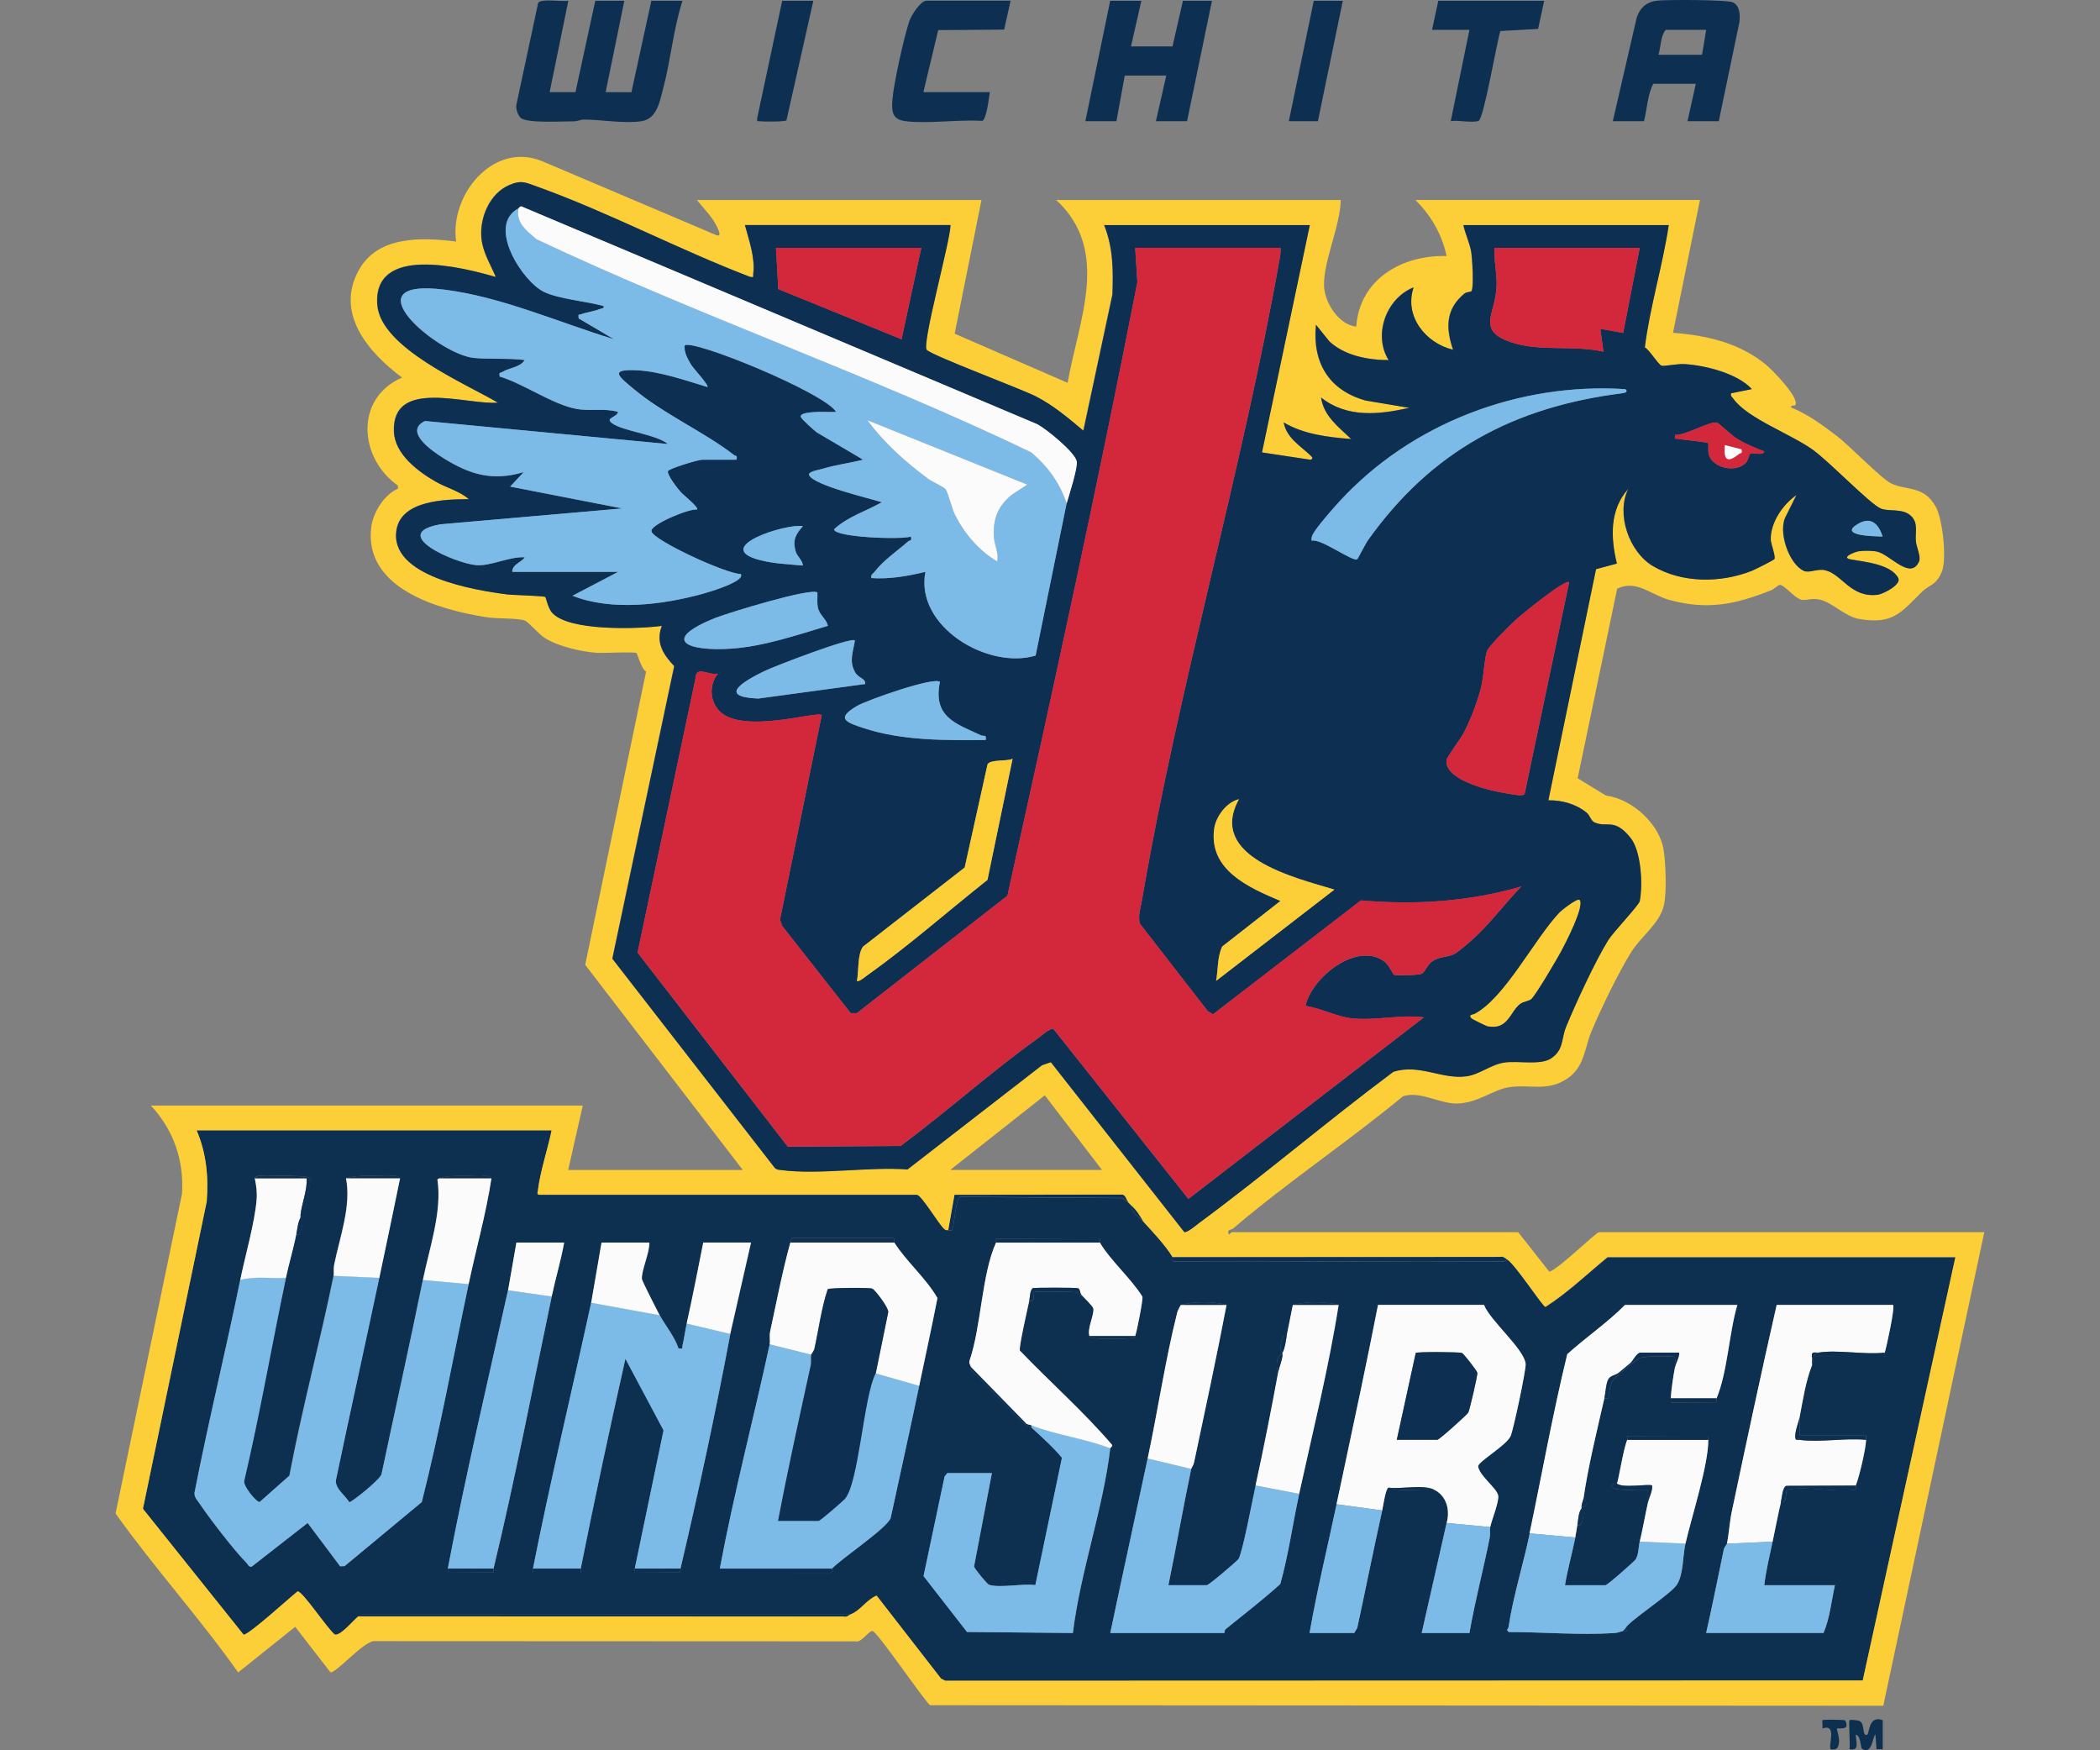 <?xml version="1.0" encoding="UTF-8"?> <svg xmlns="http://www.w3.org/2000/svg" id="Layer_1" data-name="Layer 1" viewBox="0 0 300 250"><rect x="0" y="0" width="300" height="250" fill="#808080" stroke="none"/><defs><style> .cls-1 { fill: #fbfbfc; } .cls-2 { fill: #0d3051; } .cls-3 { fill: #fccf38; } .cls-4 { fill: #7cbae8; } .cls-5 { fill: #d3273c; } .cls-6 { fill: #0d2f51; } </style></defs><g id="_2nXWXU" data-name="2nXWXU"><g><path class="cls-6" d="M97.5.11c-1.31,4.02-1.67,8.45-2.76,12.52-.47,1.78-.87,4.32-3.04,4.67-2.52.4-5.77-.22-8.29-.22-.46,0-.95.26-1.47.25-1.53-.02-6.79.33-7.59-.53-.38-.41-.63-1.13-.61-1.7l3.14-14.7c.48-.64,3.38-.13,4.31-.29l-2.67,13.05h3.69S85.04.11,85.04.11h4.15l-2.67,13.05,3.68.02L93.05.11h4.45Z"></path><path class="cls-6" d="M245.52,17.31h-4.45l1.19-5.34h-6.08c-.81,1.52-.88,3.61-1.33,5.34h-4.45l3.42-14.82c.49-1.42,1.45-2.24,2.94-2.4,1.39-.15,9.95-.14,10.78.24,1.05.48,1.06,1.87.94,2.87l-2.94,14.11ZM243.74,4.26h-5.78c-.77.93-.66,2.4-1.04,3.56h6.23l.59-3.56Z"></path><polygon class="cls-6" points="163.05 .11 161.57 6.63 167.5 6.63 168.99 .11 173.14 .11 169.58 17.31 165.13 17.31 166.61 10.79 160.68 10.79 159.49 17.31 155.05 17.31 158.6 .11 163.05 .11"></polygon><path class="cls-6" d="M144.37.11l-.92,4.12-9.42.07-2.12,8.86h9.49c-.11.8-.48,3.91-1.08,4.11-3.45-.23-7.58.44-10.94.04-1.93-.23-2.02-1.37-1.89-3.08.18-2.33,1.66-8.96,2.42-11.23.27-.8,1.6-2.9,2.44-2.9h12.01Z"></path><path class="cls-6" d="M220.6.11l-.87,4.02-5.39.3c-.51,1.53-2.37,12.58-3.12,12.84-.93.32-2.89-.15-3.97.04l2.67-13.05h-5.34l.89-4.15h15.13Z"></path><path class="cls-6" d="M116.19.11l-3.84,17.08c-.29.21-3.18.21-3.74.13-.44-.06-.47.17-.44-.44L111.74.11h4.45Z"></path><polygon class="cls-6" points="191.83 .11 188.27 17.31 184.12 17.31 187.68 .11 191.83 .11"></polygon><path class="cls-2" d="M264.21,245.7c.1-.09,1.21-.02,1.49.15.77.45.27,2.19,1.03,1.93.35-.12.16-2.87,2.23-2.08v4.15h-.89s-.15-2.08-.15-2.08c-.37,0-.42,2.98-1.89,2.04-.3-.19-.13-1.88-.92-2.04,0,.96.64,2.37-.89,2.08.11-.63-.15-4.01,0-4.15Z"></path><path class="cls-2" d="M263.58,245.73c.08.06.41.83.04,1.02-.39.21-1.14.09-1.2.14-.11.09.71,1.86.03,2.79-.18.25-.83.25-.91.17-.45-.43,1-3.72-1.19-2.97.05-.29-.07-1.11,0-1.18.11-.12,3.11-.07,3.23.03Z"></path><g><g><path class="cls-2" d="M51.22,230.87c-.65.47-2.52,2.8-3.37,2.63-.96-.66-4.66-6.29-5.34-6.17-1.01.79-7.03,6.29-7.71,6.18l-14.38-17.98,9.11-43.87c.27-3.55-.05-6.91-1.44-10.19h50.72c-.55,2.69-1.65,5.9-1.96,8.61-.03.26-.21.52.18.59h53.99c.72.18,3.09,4.17,3.84,4.85.28.25.26.19.61.2.3,0,.47.15.6-.2.26-.72.51-4.43,1.08-4.56l23.23.18c.29.26.58.5.9.73.11.08.19.21.3.3.06,1.07,1.12,1.65,1.78,2.37,1.27,1.38,3.23,3.48,4.15,5.04.07.11-.19.56.18.61,15.32-.15,30.64.15,45.96-.01.5,0,1.32.19,1.63-.3,1.18.7,5.08,6.72,5.51,6.82,3.19-2.05,5.95-4.71,8.88-7.11h49.69l-13.24,60.47-131.07.04-.59-.3-9.21-11.86c-1.4.55-2.33,2.16-3.7,2.67l-69.59-.02c-.39-.09-.51.17-.71.31ZM36.39,168.29c.22,1.09.35,1.94.26,3.08-.24,3.16-1.66,8.13-2.34,11.46-2.08,10.15-4.55,20.24-6.54,30.42-.02.67.45,1.09.78,1.59,1.33,2.01,5.03,6.8,6.69,8.44.2.2.27.56.69.51l8.01-6.25,4.64,6.19.63-.02,11.03-9.15c2.6-10.25,4.49-20.76,6.69-31.13,1.06-5.04,2.49-10.02,3.26-15.13-.31-.49-1.13-.3-1.63-.3-1.84-.02-4.06-.22-5.79.3l-.3.15c.69,4.6-1.13,9.77-2.08,14.38-1.89,9.26-3.95,18.5-5.91,27.76-.23.77-4.31,4.06-4.61,3.98-.6-1.01-1.95-1.83-1.92-3.08,2.02-9.66,4.17-19.3,6.21-28.96,1-4.74,2-9.49,2.97-14.24-.31-.49-1.13-.3-1.63-.3-1.94-.02-4.25-.22-6.09.3.77,3.99-.9,8.41-1.7,12.39-.11.54,0,1.13-.08,1.55-1.94,9.49-4.51,18.98-6.31,28.55l-4.26,3.77c-.45.08-2.49-2.39-2.2-3.08,2.24-9.58,3.92-19.35,5.95-28.94.44-2.07,1.07-4.12,1.48-6.23.66.34.86-1.11.88-1.69.01-.46-.29-.65-.29-.68,0-.1,0-.2,0-.3.84.18.56-.41.68-.94.33-1.43.67-2.91.78-4.38-.34-.5-5.39-.34-6.36-.33-.5,0-1.32-.19-1.63.3ZM112.92,177.48c-1.16,4.18-1.97,8.45-2.88,12.69-.14.64.02,1.35-.08,1.84-2.28,10.55-5.12,21.31-7.12,32.03v.59s15.59.02,15.59.02c.64.11.37-.56.43-.62,1.64-1.66,7.68-5.63,8.38-7.2,1.36-6.3,2.77-12.6,4.08-18.9.87-4.18,1.79-8.35,2.61-12.54-1.63-2.82-4.46-5.24-6.17-7.93-.08-.13.25-.72-.43-.61h-14.22s-.19.61-.19.61ZM142.29,177.48c-2.06,4.56-2.11,11.95-3.78,16.85-.14.38.17.68.22.95,0,.02-.31.23-.03.43,2.68,2.47,5.07,5.27,7.74,7.75.34.32.83.36.9.42,1.51,1.39,3.06,2.75,4.38,4.34l-3.8,18.19c-1.77-.26-5.05.44-6.6-.04-.29-.09-2.07-2.28-2.16-2.61l2.55-13.35h-6.38l-.38.51-3,14.2,6.21,7.98,15.12.15c1.07-8.76,4.32-17.69,5.34-26.4,0-.05.29-.2.29-.45-4.04-4.73-8.86-8.96-13.2-13.5-.17-.42,1.13-6.09,1.34-7.11,1.07.26.4-1.01.59-1.19.22-.21,5.42-.1,6.11-.02s.34,1.07.72.32c.35.41,1.65,1.63,1.73,1.98.2.82-.91,2.89-.55,3.95.15.44.4.27.72.31,1.07.13,4.01.13,5.08,0,.35-.04.53.1.72-.31.22-.5,1.15-5.25,1.04-5.62-1.61-2.59-4.58-5.18-6.08-7.73-.07-.11.19-.56-.18-.61l-14.63.06c-.12.17.02.45-.03.55ZM72.58,184.3c-2.93,13.21-6.07,26.43-8.6,39.75v.59s6.5-.04,6.5-.04l.03-.55c3.1-12.87,5.59-25.9,8.31-38.86.54-2.57,1.32-5.12,1.78-7.71h-6.82l-1.19,6.82ZM84.45,186.08c-2.74,12.63-5.8,25.26-8.31,37.97v.59s6.65,0,6.65,0c.33.03.13-.39.18-.6,2-10.01,4.14-20.01,6.38-29.96l5.45,10.22-4.11,19.74v.59s6.5-.04,6.5-.04l.03-.55c2.61-11.11,5.01-22.3,7.12-33.52l2.97-13.05h-6.82c-.77,3.85-1.52,7.73-2.37,11.57-.23,1.03-.36,2.1-.6,3.12-.11.45.2.52-.58.44-.55-1.7-1.87-3.25-2.68-4.74-.35-.66-2.52-4.9-2.54-5.18-.07-1.25,1.12-3.75,1.06-5.2h-6.82l-1.48,8.6ZM168.69,186.38c-.17.37-.42.7-.52,1.11-1.68,6.62-2.78,14.08-4.22,20.84-1.77,8.3-3.59,16.61-5.34,24.92h16.31s-.07-.36.22-.59c2.61-2.11,5.27-4.16,7.76-6.41,1.18-4.22,1.77-8.6,2.7-12.87,1.96-8.97,4.21-17.92,5.64-26.99-1.91-.5-4.61-.5-6.53,0-.29,1.48-.6,2.96-.89,4.45-.66-.34-.86,1.11-.88,1.69-.01.46.29.65.29.68,0,.1,0,.2,0,.3-.78-.35-1.11,1.94-.59,2.37-1.01,5.42-2.08,10.93-3.26,16.31-.41,1.89-1.81,9.38-2.43,10.47-.15.26-4.25,3.76-4.54,3.76h-5.49c1.14-5.52,2.1-11.1,3.26-16.61.04-.18.32-.53.4-.92,1.58-7.5,3.21-14.99,4.64-22.51-1.91-.5-4.61-.5-6.53,0ZM196.87,186.38c-1.59,8.16-3.35,16.3-5.07,24.44-.28,1.34-.57,2.67-.86,4.03-1.29,6.12-2.78,12.22-3.86,18.39h6.38l.44-.74c1.2-5.58,2.32-11.19,3.56-16.76.12-.54.48-3.12.89-3.26,2,.68,4.42.12,6.53.3,1.8.88,2.3,2.98,1.78,4.75l-3.56,15.72h6.82c.79-4.56,1.99-9.05,2.89-13.58.11-.55,0-1.12.08-1.55.2-1,1.31-3.67,1.13-4.53-.22-1.08-2.73-2.82-2.86-4.18.14-.71,4.01-2.96,4.63-4.26.39-.81,2.22-9.47,2.16-10.31-.15-2.11-5.08-6.19-5.95-8.46h-15.13ZM232.17,186.38c-2.52,2.54-5.57,4.61-8.25,7.03-2.07,8.48-3.6,17.07-5.39,25.6-.93,4.44-2.36,8.95-3.04,13.43-.04.25-.42.32.06.67,4.96,0,10.06.46,15.01.15.6-.04.82-.17,1.31-.31.16-.04.41.03.6,0,0-.17-.3-.27-.3-.29.18-.91,6.58-4.96,7.42-6.37.91-1.52.79-4.09,1.18-5.79.85-3.73,3.32-11.34,3.26-14.83,0-.2.01-.4,0-.59l-11.54.04c-.12.17.02.45-.03.55-.58,1.29-1.28,5.98-1.48,6.23-.03.04-1.17-.04-.59.59.5.54,4.11.2,5.04.3v1.78c-.42,1.87-.73,3.77-1.19,5.64-.2.83-.13,1.77-.58,2.54-.14.25-4.03,3.69-4.32,3.69h-5.78c.38-2.29,1.03-4.55,1.48-6.82.12-.59.19-1.19.3-1.78.66.34.86-1.11.88-1.69.01-.46-.29-.65-.29-.68,0-.1,0-.2,0-.3.79.25.86-.68.3-1.19.65-4.52,1.94-9.74,2.97-14.24.87.18.53-.43.68-.94.17-.57.17-1.03.5-1.59.28-.46,3.41-3.08,3.88-3.24.79-.27,3.98-.3,4.86-.17.37.06.09,1.13.17,1.49-.22,1.15-.56,3.33-.59,4.45,0,.2,0,.4,0,.59l6.5-.04c.12-.17-.02-.44.03-.55,1.58-3.81,1.77-9.3,2.97-13.35h-16.02ZM253.82,186.38c-2.25,9.84-4.35,19.73-6.43,29.6-.31,1.48-.4,3.14-.68,4.51-.03.13-.37.47-.46.86-.84,3.96-1.61,7.94-2.51,11.89h16.76c.89-2.03,1.14-4.59,1.63-6.82h-10.09c.24-2.1.76-4.16,1.19-6.23.38-1.86.76-3.79,1.19-5.64,1.09.24.4-1.63,1.09-1.79,2.34-.54,6.82.42,9.41.03.37-.07.12-.46.19-.61.51-1.2,1.45-5.25,1.48-6.53,0-.2,0-.4,0-.59h-9.5s0-2.67,0-2.67c.48-2.48.86-5.1,1.78-7.42.36-.91.05-.46,0-.89-.11-.96-.06-.97.89-.89-.06,0-.7.34-.59.59l9.91.02c.35-.01.12-.42.17-.61.26-.86,1.49-6.51,1.19-6.82h-16.61Z"></path><path class="cls-6" d="M215.26,179.86c-.31.49-1.13.3-1.63.3-15.32.16-30.64-.14-45.96.01-.36-.05-.11-.5-.18-.61l46.75-.02c.5-.11.67.12,1.01.32Z"></path><path class="cls-6" d="M121.53,230.58c-.25.09-.53.48-1.01.32l-69.3-.02c.2-.15.32-.4.71-.31l69.59.02Z"></path><path class="cls-6" d="M135.47,175.7l.89-5.04,23.89-.03c.61,0,.64.8,1.03,1.21-.32-.23-.61-.46-.9-.73l-23.23-.18c-.57.13-.82,3.84-1.08,4.56-.12.34-.3.2-.6.2Z"></path><path class="cls-6" d="M161.57,172.14c.82.73,1.22,1.42,1.78,2.37-.66-.72-1.72-1.3-1.78-2.37Z"></path><path class="cls-4" d="M54.19,182.52c-2.04,9.65-4.19,19.3-6.21,28.96-.03,1.24,1.32,2.06,1.92,3.08.3.07,4.38-3.21,4.61-3.98,1.96-9.25,4.02-18.49,5.91-27.76l6.53.59c-2.19,10.37-4.09,20.89-6.69,31.13l-11.03,9.15-.63.02-4.64-6.19-8.01,6.25c-.43.05-.5-.31-.69-.51-1.66-1.64-5.35-6.43-6.69-8.44-.33-.5-.8-.92-.78-1.59,1.99-10.18,4.46-20.27,6.54-30.42,2.1-.59,4.36-.18,6.53-.3-2.02,9.59-3.7,19.36-5.95,28.94-.29.69,1.75,3.16,2.2,3.08l4.26-3.77c1.8-9.56,4.37-19.06,6.31-28.55l6.53.3Z"></path><path class="cls-4" d="M94.24,187.86c.81,1.49,2.12,3.04,2.68,4.74.78.08.48.01.58-.44.24-1.02.37-2.09.6-3.12l6.23,1.48c-2.1,11.22-4.51,22.41-7.12,33.52h-6.53l4.11-19.74-5.45-10.22c-2.24,9.95-4.38,19.95-6.38,29.96h-6.82c2.51-12.7,5.57-25.34,8.31-37.97l9.79,1.78Z"></path><path class="cls-1" d="M212,186.38c.87,2.27,5.8,6.35,5.95,8.46.06.84-1.77,9.5-2.16,10.31-.62,1.3-4.5,3.55-4.63,4.26.13,1.36,2.64,3.1,2.86,4.18.18.86-.93,3.53-1.13,4.53l-6.23-.59c.52-1.77.03-3.87-1.78-4.75-1.59-.77-4.66-.05-6.53-.3-.41.14-.77,2.72-.89,3.26l-6.53-.89c.29-1.37.58-2.69.86-4.03,1.73-8.14,3.48-16.28,5.07-24.44h15.13ZM199.54,205.66h5.78c.29,0,4.29-3.62,4.43-3.88.21-.4,1.36-5.41,1.3-5.69-.06-.31-1.98-2.76-2.21-2.84-.42-.14-6.31-.19-6.59,0l-2.71,12.42Z"></path><path class="cls-4" d="M115.89,193.5c-.09.4.04,1-.08,1.54-1.61,7.38-3.26,14.77-4.66,22.19h5.78c.24,0,3.44-2.8,3.72-3.1,2.02-2.16,2.7-14.62,4.43-17.96l6.23,1.78c-1.31,6.31-2.72,12.61-4.08,18.9-.7,1.57-6.73,5.54-8.38,7.2h-16.02c2-10.73,4.84-21.48,7.12-32.03l5.93,1.48Z"></path><path class="cls-4" d="M158.6,206.85c-1.02,8.7-4.27,17.63-5.34,26.4l-15.12-.15-6.21-7.98,3-14.2.38-.51h6.38l-2.55,13.35c.09.32,1.87,2.52,2.16,2.61,1.56.48,4.83-.22,6.6.04l3.8-18.19c-1.32-1.58-2.87-2.95-4.38-4.34v-.3c3.59,1.37,7.66,1.88,11.27,3.26Z"></path><path class="cls-1" d="M270.44,186.38c.3.31-.92,5.96-1.19,6.82-2.88.34-6.75-.45-9.49,0-.95-.08-1-.07-.89.89v.89c-.92,2.32-1.3,4.94-1.78,7.42-.16.83-.81,2.31-.58,3.1.04.2.2.12.28.16.06.03.19-.01.3,0,2.85.4,6.54-.3,9.49,0-.03,1.27-.98,5.32-1.48,6.53l-9.9.04c-.55.19-.63,1.68-.78,2.33-.43,1.85-.8,3.77-1.19,5.64l-6.53.3c.29-1.36.37-3.02.68-4.51,2.08-9.88,4.19-19.77,6.43-29.6h16.61Z"></path><path class="cls-1" d="M248.19,186.38c-1.2,4.05-1.38,9.53-2.97,13.35h-6.53c.03-1.12.37-3.3.59-4.45.11-.56.63-1.39.59-2.08h-5.49c-.58,0-1.11,1.19-1.48,1.5-.54.45-1.06.89-1.61,1.34-.46.38-1.17.42-1.49.89-.39.57-.44,2.04-.61,2.8-1.03,4.5-2.31,9.72-2.97,14.24-.05.32-.25.67-.3,1.19,0,.1,0,.2,0,.3-.47.62-.46,1.62-.59,2.37-.1.59-.18,1.19-.3,1.78l-6.53-.59c1.79-8.54,3.32-17.12,5.39-25.6,2.68-2.42,5.73-4.49,8.25-7.03h16.02Z"></path><path class="cls-4" d="M170.17,209.81c-1.16,5.51-2.12,11.09-3.26,16.61h5.49c.29,0,4.4-3.5,4.54-3.76.61-1.09,2.01-8.58,2.43-10.47l6.23,1.19c-.93,4.27-1.52,8.65-2.7,12.87-2.49,2.25-5.16,4.3-7.76,6.41-.29.23-.18.59-.22.59h-16.31c1.75-8.31,3.57-16.61,5.34-24.92l6.23,1.48Z"></path><path class="cls-1" d="M157.12,177.48c1.49,2.55,4.47,5.13,6.08,7.73.11.37-.81,5.12-1.04,5.62h-6.53c-.36-1.06.74-3.12.55-3.95-.08-.35-1.38-1.57-1.73-1.98-.19-.22-.14-.82-.5-.9-.4-.09-6.12-.1-6.44,0-.4.44-.36,1.24-.48,1.8-.22,1.02-1.52,6.69-1.34,7.11,4.34,4.53,9.16,8.77,13.2,13.5,0,.25-.28.4-.29.45-3.61-1.38-7.68-1.89-11.27-3.26-.3-.11-.67-.07-.9-.43l-7.7-7.88c-.06-.26-.37-.57-.22-.95,1.68-4.9,1.72-12.29,3.78-16.85h14.83Z"></path><path class="cls-1" d="M127.75,177.48c1.71,2.69,4.54,5.1,6.17,7.93-.82,4.19-1.74,8.36-2.61,12.54l-6.23-1.78,1.79-8.77c.05-.65-1.93-3.23-2.29-3.35-.49-.17-6.07-.11-6.35.08-.92,2.76-1.27,5.67-1.9,8.5-.09.4-.43.73-.46.86l-5.93-1.48c.11-.49-.06-1.2.08-1.84.92-4.24,1.73-8.52,2.88-12.69h14.83Z"></path><path class="cls-4" d="M78.81,185.19c-2.72,12.96-5.2,25.98-8.31,38.86h-6.53c2.53-13.32,5.67-26.54,8.6-39.75l6.23.89Z"></path><path class="cls-4" d="M225.05,219.6c-.46,2.27-1.1,4.53-1.48,6.82h5.78c.28,0,4.17-3.45,4.32-3.69.45-.77.38-1.71.58-2.54l6.53.3c-.39,1.7-.27,4.27-1.18,5.79-.84,1.41-7.25,5.46-7.42,6.37l-.3.3c-.49.14-.71.27-1.31.31-4.95.31-10.06-.14-15.01-.15-.48-.35-.1-.41-.06-.67.68-4.48,2.11-8.99,3.04-13.43l6.53.59Z"></path><path class="cls-1" d="M191.23,186.38c-1.43,9.07-3.68,18.03-5.64,26.99l-6.23-1.19c1.18-5.39,2.26-10.89,3.26-16.31.14-.73.51-1.44.59-2.37,0-.1,0-.2,0-.3.38-.75.44-1.57.59-2.37.29-1.48.6-2.97.89-4.45h6.53Z"></path><path class="cls-4" d="M253.23,220.19c-.43,2.06-.95,4.13-1.19,6.23h10.09c-.49,2.23-.75,4.8-1.63,6.82h-16.76c.9-3.95,1.67-7.93,2.51-11.89.08-.4.43-.74.46-.86l6.53-.3Z"></path><path class="cls-1" d="M175.22,186.38c-1.43,7.53-3.06,15.02-4.64,22.51-.08.39-.36.74-.4.92l-6.23-1.48c1.44-6.77,2.55-14.22,4.22-20.84.1-.41.35-.74.52-1.11h6.53Z"></path><path class="cls-1" d="M244.04,205.66c.05,3.49-2.41,11.1-3.26,14.83l-6.53-.3c.45-1.86.76-3.77,1.19-5.64.17-.77.65-1.53.59-2.37-.31-.29-4.33.44-5.04-.3.21-.25.91-4.94,1.48-6.23h11.57Z"></path><path class="cls-4" d="M197.46,215.75c-1.24,5.57-2.36,11.18-3.56,16.76l-.44.74h-6.38c1.08-6.17,2.56-12.27,3.86-18.39l6.53.89Z"></path><path class="cls-4" d="M212.89,218.12c-.08.42.03,1-.08,1.55-.9,4.53-2.1,9.02-2.89,13.58h-6.82l3.56-15.72,6.23.59Z"></path><path class="cls-1" d="M70.21,168.29c-.77,5.1-2.2,10.09-3.26,15.13l-6.53-.59c.94-4.62,2.77-9.78,2.08-14.38l.3-.15h7.42Z"></path><path class="cls-1" d="M36.39,168.29h7.42c.09,1.84-.72,3.54-.89,5.34,0,.1,0,.2,0,.3-.38.75-.44,1.57-.59,2.37-.41,2.11-1.05,4.16-1.48,6.23-2.16.12-4.42-.29-6.53.3.68-3.33,2.1-8.3,2.34-11.46.09-1.14-.04-1.98-.26-3.08Z"></path><path class="cls-1" d="M57.16,168.29c-.97,4.75-1.97,9.5-2.97,14.24l-6.53-.3c.08-.42-.03-1,.08-1.55.81-3.99,2.48-8.4,1.7-12.39h7.71Z"></path><path class="cls-1" d="M98.09,189.05c.86-3.84,1.6-7.71,2.37-11.57h6.82l-2.97,13.05-6.23-1.48Z"></path><path class="cls-1" d="M84.45,186.08l1.48-8.6h6.82c.06,1.45-1.13,3.94-1.06,5.2.02.29,2.19,4.53,2.54,5.18l-9.79-1.78Z"></path><path class="cls-1" d="M72.58,184.3l1.19-6.82h6.82c-.46,2.59-1.24,5.15-1.78,7.71l-6.23-.89Z"></path><path class="cls-6" d="M118.86,224.05c-.05.05.21.73-.43.62l-15.59-.02v-.59h16.02Z"></path><path class="cls-6" d="M112.92,177.48l.19-.61h14.22c.67-.11.34.47.43.61h-14.83Z"></path><path class="cls-6" d="M142.29,177.48c.05-.1-.09-.38.03-.55l14.63-.06c.36.05.11.5.18.61h-14.83Z"></path><path class="cls-6" d="M257.09,202.4v2.67s9.49,0,9.49,0c0,.2,0,.39,0,.59-2.95-.3-6.64.4-9.49,0l-.15-.29-.15.29c-.08-.04-.24.04-.28-.16-.22-.79.42-2.27.58-3.1Z"></path><path class="cls-6" d="M265.1,212.19c-.06.15.18.54-.19.61-2.59.4-7.07-.57-9.41-.03-.69.16,0,2.03-1.09,1.79.15-.66.23-2.15.78-2.33l9.9-.04Z"></path><path class="cls-6" d="M232.47,205.66c.05-.11-.09-.38.03-.55l11.54-.04c.01.2,0,.39,0,.59h-11.57Z"></path><path class="cls-6" d="M269.25,193.2c-.06.18.18.6-.17.61l-9.91-.02c-.11-.25.54-.58.59-.59,2.74-.45,6.62.34,9.49,0Z"></path><path class="cls-6" d="M147.04,185.79c.12-.56.07-1.36.48-1.8.32-.09,6.04-.08,6.44,0,.36.08.31.68.5.9-.38.75-.05-.25-.72-.32s-5.89-.19-6.11.02c-.19.18.48,1.45-.59,1.19Z"></path><path class="cls-6" d="M229.2,199.73c.17-.76.22-2.22.61-2.8.32-.47,1.03-.51,1.49-.89.55-.46,1.07-.89,1.61-1.34.37-.31.9-1.5,1.48-1.5h5.49c.04.69-.49,1.52-.59,2.08-.08-.36.2-1.43-.17-1.49-.87-.14-4.06-.1-4.86.17-.47.16-3.6,2.78-3.88,3.24-.33.56-.33,1.02-.5,1.59-.15.5.19,1.12-.68.94Z"></path><path class="cls-6" d="M230.98,211.89c.71.74,4.73,0,5.04.3.06.84-.42,1.61-.59,2.37v-1.78c-.93-.1-4.54.24-5.04-.3-.58-.63.56-.55.59-.59Z"></path><path class="cls-6" d="M82.96,224.05c-.04.21.16.63-.18.6h-6.65s0-.6,0-.6h6.82Z"></path><polygon class="cls-6" points="70.5 224.05 70.47 224.6 63.98 224.64 63.98 224.05 70.5 224.05"></polygon><polygon class="cls-6" points="97.2 224.05 97.17 224.6 90.67 224.64 90.68 224.05 97.2 224.05"></polygon><path class="cls-6" d="M245.22,199.73c-.05.11.09.38-.03.55l-6.5.04c0-.2,0-.39,0-.59h6.53Z"></path><path class="cls-6" d="M36.39,168.29c.31-.49,1.13-.3,1.63-.3.97-.01,6.01-.17,6.36.33-.11,1.46-.44,2.95-.78,4.38-.12.52.16,1.11-.68.94.17-1.8.98-3.5.89-5.34h-7.42Z"></path><path class="cls-6" d="M57.16,168.29h-7.71c1.83-.53,4.14-.32,6.09-.3.5,0,1.32-.19,1.63.3Z"></path><path class="cls-6" d="M70.21,168.29h-7.42c1.73-.53,3.95-.32,5.79-.3.5,0,1.32-.19,1.63.3Z"></path><path class="cls-6" d="M191.23,186.38h-6.53c1.91-.5,4.61-.5,6.53,0Z"></path><path class="cls-6" d="M162.16,190.83c-.18.41-.37.27-.72.31-1.07.13-4.01.13-5.08,0-.33-.04-.58.13-.72-.31h6.53Z"></path><path class="cls-6" d="M175.22,186.38h-6.53c1.91-.5,4.61-.5,6.53,0Z"></path><path class="cls-6" d="M204.88,212.78c-2.1-.18-4.52.38-6.53-.3,1.87.25,4.93-.48,6.53.3Z"></path><path class="cls-6" d="M225.94,215.45s.3.23.29.68c-.02.58-.22,2.03-.88,1.69.13-.76.13-1.75.59-2.37Z"></path><path class="cls-6" d="M183.23,193.5c-.08.93-.46,1.64-.59,2.37-.52-.43-.19-2.72.59-2.37Z"></path><path class="cls-6" d="M183.82,190.83c-.16.8-.21,1.63-.59,2.37,0-.04-.3-.23-.29-.68.02-.58.22-2.02.88-1.69Z"></path><path class="cls-6" d="M42.92,173.92s.3.23.29.68c-.02.58-.22,2.02-.88,1.69.16-.8.21-1.63.59-2.37Z"></path><path class="cls-6" d="M226.24,213.97c.57.51.5,1.44-.3,1.19.05-.52.25-.86.3-1.19Z"></path><path class="cls-6" d="M258.87,194.98v-.89c.05.43.36-.02,0,.89Z"></path><path class="cls-6" d="M232.17,232.65s.3.12.3.29c-.19.04-.44-.04-.6,0l.3-.3Z"></path><path class="cls-6" d="M147.33,203.58v.3c-.07-.07-.55-.1-.9-.42-2.67-2.48-5.06-5.28-7.74-7.75-.27-.21.04-.41.03-.43l7.7,7.88c.23.36.6.31.9.43Z"></path><path class="cls-6" d="M199.54,205.66l2.71-12.42c.28-.18,6.17-.13,6.59,0,.23.08,2.15,2.53,2.21,2.84.06.29-1.09,5.29-1.3,5.69-.14.26-4.13,3.88-4.43,3.88h-5.78Z"></path><path class="cls-6" d="M125.09,196.17c-1.74,3.34-2.41,15.8-4.43,17.96-.28.3-3.48,3.1-3.72,3.1h-5.78c1.41-7.42,3.05-14.81,4.66-22.19.12-.54,0-1.14.08-1.54.03-.13.37-.47.46-.86.63-2.83.98-5.74,1.9-8.5.28-.2,5.86-.25,6.35-.08.35.12,2.34,2.69,2.29,3.35l-1.79,8.77Z"></path><path class="cls-2" d="M257.09,205.66c-.11-.01-.23.03-.3,0l.15-.29.15.29Z"></path></g><g><path class="cls-3" d="M106.1,167.1l-22.5-29.29,8.7-41.89c-.65-.31-1.25-2.56-1.37-2.64-.33-.22-4.76.03-5.74-.04-2.28-.18-5.43-.9-7.37-2.12-.88-.56-2.36-2.32-2.85-2.49-1.11-.37-3.98-.23-5.47-.47-6.72-1.06-17.52-4.04-16.47-12.83.25-2.12,1.86-4.69,3.82-5.53v-.44c-5.59-3.93-6.21-12.48.59-15.43-4.79-3.57-9.63-9.15-6.17-15.37,2.74-4.91,9.01-4.67,13.89-4.06-.94-6.64,5.26-14.3,12.24-11.5l24.99,10.61c1,.3-.21-1.68-.39-1.98-.67-1.12-1.65-2.03-2.43-3.06h40.64l-3.83,19.09,16.14,7.02c1.53-8.84,6.23-18.85-1.63-26.11h40.64c-.04,3.67-2.52,8.83-2.38,12.29.09,2.37,2.07,5.51,4.6,5.8.47-6.78,6.53-10.26,12.91-10.09-.7-3.17-2.18-5.71-4.45-8.01h40.64l-3.85,18.97c4.88.39,9.5,1.43,13.34,4.61.84.69,4.89,4.82,4.1,5.75-.13.16-.67-.17-.54.33,2.28.89,4.54,2.54,6.49,4.04,1.8,1.37,6.4,6.13,7.76,6.78,2.29,1.09,4.7.25,6.41,3.38.95,1.74,1.59,7.4.84,9.24-.79,1.95-1.76,1.83-2.8,2.84-2.99,2.91-4.07,4.75-9,3.91-1.98-.34-3.81-2.31-5.55-2.75-1.15-.29-2.03.14-2.72,0-.91-.19-2.46-2.16-3.08-2.12-.22.01-.82.6-1.22.76-5.01,2.01-9.03,2.86-14.41,1.43-2.8-.74-4.83-3.01-7.6-1.64l-5.64,27.07,4.03,2.47c3.73.47,7.68,4.05,8.25,7.77.3,1.93.45,5.91.06,7.81-.53,2.64-3.28,4.5-4.73,6.84-1.77,2.86-4.33,8.12-5.64,11.27-.98,2.36-.98,5.06-3.43,6.72-2.91,1.97-5.44.76-8.46,1.27-2.19.37-4.34,2.21-7.21,2.31-2.54.09-5.39-1.86-7.83-1.03-7.82,6.47-16.5,12.26-24.2,18.83-.37.32-.9.14-.73.73.05.42.38-.15.45-.15h40.94l4.45,5.64c1.26-.3,6.66-5.64,7.11-5.64h55.03l-14.43,67.64-136.19-.08c-1.16-1.12-7.55-10.54-8.21-10.6-.52-.05-1.58,1.68-2.36,1.48l-68.85-.03c-1.48.03-5.31,4.47-6.21,4.47l-5.05-6.52-8.15,6.52c-5.48-7.77-11.97-14.92-17.51-22.7l9.49-45.67c.31-4.76-1.21-9.14-4.45-12.6h61.7l-2.08,9.2h24.92ZM238.4,32.14h-29.37c.27,1.28.88,2.48,1.11,3.78.15.82.42,5.21.03,5.67-.08.1-.69.08-.99.33-2.69,2.2-2.69,4.9-1.63,8.02-3.91-.92-7.03-4.8-5.64-8.9-3.89,1.53-5.82,6.77-3.56,10.38-2.89,0-6.28-.63-8.46-2.66l-1.92-2.38c-.54,5.4,1.86,9.37,7.12,10.82l6.22,1.04c-4.31.97-8.89,1.48-12.61-1.47.38,2.66,2.5,4.21,4.3,5.92-3.26-.25-6.78-.67-9.64-2.36.41,2.22,2.38,3.32,3.82,4.71.27.26.44.41.04.62l-6.97-1.05,6.83-32.47h-29.37c1.3,3.25,1.3,6.47,1.18,9.93l-4.15,19.43c-2.13-1.79-4.31-3.63-6.81-4.91-2.05-1.04-15.15-5.94-15.59-6.66-.65-1.04,3.36-15.44,3.42-17.8h-29.37c.58,2.19,1.49,4.68,1.19,6.98-.05.41.17.52-.43.43-10.14-3.86-20.26-9.24-30.42-12.89-1.67-.6-2.29-.99-4.06-.21-2.7,1.19-4.12,4.5-3.94,7.32.14,2.2,1.26,3.84,2.07,5.79-4.82-1.4-17.63-4.66-16.92,4.02.5,6.11,12.53,11.17,17.22,13.93-4.38.38-15.18-3.63-14.85,4.16.14,3.18,3.37,5.64,5.94,7.11,1.54.88,3.5,1.38,4.75,2.51-3.32.03-9.59.14-10.32,4.37-1.14,6.67,11.27,8.66,15.84,9.24.79.1,5.21.19,5.42.37.09.08.37,1.53.92,2.19,2.28,2.74,12.34,2.38,15.72,1.93-.91,2.42.2,4.08,1.77,5.75l-8.84,41.79,23.22,29.9c.26.24.57.25.9.29,5.4.71,12.46-.5,18.04-.09l19.22-14.89,1.26-.43,19.07,24.27c.43.1,1.73-1.02,2.16-1.34,9.4-6.94,18.33-14.56,27.69-21.55,3.67-1.2,6.92,1.11,10.43.64,1.89-.25,3.56-1.7,5.44-1.97s5.08.4,6.58-.54c1.93-1.2,1.52-2.82,2.24-4.58,1.36-3.33,4.17-9.4,6.02-12.37.73-1.17,4.39-4.99,4.5-5.58.45-2.37.22-7.12-1.33-9.04-2.36-2.94-3.4-1.33-5.2-2.22-.42-.2-.62-.99-1.04-1.34-1.5-1.25-3.55-1.82-5.49-1.78l6.81-33.02,2.98-.8c-.89-3.69-1.07-7.67,1.63-10.67-1.78,3.62.15,9.03,3.51,11.02,4.18,2.48,9.71,2.44,14.13.69.44-.17,3.14-1.52,3.23-1.68.21-.36-.51-2.15-.52-2.8-.06-2.42,1.75-5.03,3.68-6.35l-1.48,2.97c-1.25,2.15.39,6.88,2.52,7.86.77.35,1.9-.35,3.04-.09,2.42.53,3.64,3.97,7.49,3.51.82-.1,3.44-1.46,2.97-2.38-1.03-2.02-4.92-2.33-6.83-2.68-1.41-.26.59-1.07,1.2-1.16.72-.1,1.88-.1,2.59.05,1.85.38,4.79,4.18,6.01,1.4.29-.65-.36-1.98-.45-2.81-.14-1.22.36-2.52-.59-3.57-1.2-1.31-3.3-.66-4.45-1.18-1.61-.72-7.33-6.7-9.7-8.39-3.18-2.28-9.4-4.5-11.37-7.32-.18-.25-.41-.29-.29-.74l2.96-.6c-2.05-2.24-6.63-3.38-9.63-3.57-.91-.06-2.84.32-3.24.24-.45-.09-1.73-2.28-2.42-2.62.74-5.83,2.54-11.62,3.42-17.49ZM157.42,167.1l-8.16-10.65-13.5,10.65h21.65ZM51.22,230.87l69.3.02c.47.16.75-.22,1.01-.32,1.37-.52,2.3-2.13,3.7-2.67l9.21,11.86.59.3,131.07-.04,13.24-60.47h-49.69c-2.92,2.4-5.69,5.06-8.88,7.11-.43-.1-4.33-6.11-5.51-6.82-.33-.2-.51-.43-1.01-.32l-46.75.02c-.92-1.57-2.88-3.66-4.15-5.04-.56-.96-.96-1.64-1.78-2.37-.1-.09-.18-.22-.3-.3-.39-.41-.42-1.22-1.03-1.21l-23.89.03-.89,5.04c-.35,0-.33.05-.61-.2-.75-.67-3.12-4.67-3.84-4.85h-53.99c-.39-.07-.21-.33-.18-.59.31-2.71,1.41-5.91,1.96-8.61H28.09c1.4,3.28,1.72,6.65,1.44,10.19l-9.11,43.87,14.38,17.98c.67.11,6.69-5.39,7.71-6.18.67-.12,4.38,5.51,5.34,6.17.86.17,2.72-2.16,3.37-2.63Z"></path><path class="cls-6" d="M238.4,32.14c-.88,5.87-2.69,11.65-3.42,17.49.68.34,1.96,2.53,2.42,2.62.41.08,2.33-.3,3.24-.24,3,.18,7.58,1.33,9.63,3.57l-2.96.6c-.12.45.12.49.29.74,1.97,2.82,8.19,5.04,11.37,7.32,2.37,1.7,8.09,7.67,9.7,8.39,1.16.52,3.25-.13,4.45,1.18.95,1.04.44,2.34.59,3.57.1.82.74,2.16.45,2.81-1.22,2.78-4.16-1.02-6.01-1.4-.71-.15-1.87-.15-2.59-.05-.61.09-2.61.9-1.2,1.16,1.91.36,5.8.66,6.83,2.68.47.92-2.15,2.28-2.97,2.38-3.84.46-5.07-2.97-7.49-3.51-1.14-.25-2.27.45-3.04.09-2.13-.98-3.77-5.71-2.52-7.86l1.48-2.97c-1.93,1.32-3.73,3.93-3.68,6.35.02.65.74,2.44.52,2.8-.09.16-2.79,1.5-3.23,1.68-4.42,1.75-9.95,1.79-14.13-.69-3.36-1.99-5.29-7.39-3.51-11.02-2.71,3-2.52,6.99-1.63,10.67l-2.98.8-6.81,33.02c1.94-.04,3.98.53,5.49,1.78.41.34.62,1.13,1.04,1.34,1.8.89,2.83-.72,5.2,2.22,1.54,1.92,1.78,6.67,1.33,9.04-.11.59-3.77,4.42-4.5,5.58-1.85,2.97-4.65,9.04-6.02,12.37-.72,1.76-.31,3.38-2.24,4.58-1.5.94-4.64.26-6.58.54s-3.55,1.72-5.44,1.97c-3.51.47-6.76-1.84-10.43-.64-9.37,6.98-18.29,14.61-27.69,21.55-.44.32-1.74,1.45-2.16,1.34l-19.07-24.27-1.26.43-19.22,14.89c-5.57-.41-12.64.8-18.04.09-.33-.04-.64-.05-.9-.29l-23.22-29.9,8.84-41.79c-1.57-1.67-2.68-3.33-1.77-5.75-3.39.45-13.44.81-15.72-1.93-.55-.66-.83-2.12-.92-2.19-.2-.18-4.63-.27-5.42-.37-4.57-.58-16.98-2.56-15.84-9.24.72-4.23,6.99-4.34,10.32-4.37-1.26-1.13-3.21-1.63-4.75-2.51-2.57-1.48-5.81-3.94-5.94-7.11-.33-7.79,10.46-3.78,14.85-4.16-4.69-2.76-16.72-7.82-17.22-13.93-.71-8.68,12.1-5.42,16.92-4.02-.81-1.95-1.93-3.59-2.07-5.79-.18-2.81,1.24-6.13,3.94-7.32,1.77-.78,2.39-.39,4.06.21,10.16,3.64,20.28,9.03,30.42,12.89.6.09.38-.02.43-.43.3-2.3-.61-4.79-1.19-6.98h29.37c-.06,2.36-4.07,16.76-3.42,17.8.45.72,13.55,5.61,15.59,6.66,2.5,1.27,4.68,3.12,6.81,4.91l4.15-19.43c.12-3.46.12-6.68-1.18-9.93h29.37l-6.83,32.47,6.97,1.05c.4-.21.23-.36-.04-.62-1.44-1.39-3.41-2.49-3.82-4.71,2.86,1.7,6.38,2.12,9.64,2.36-1.8-1.72-3.92-3.26-4.3-5.92,3.71,2.95,8.29,2.44,12.61,1.47l-6.22-1.04c-5.26-1.45-7.66-5.42-7.12-10.82l1.92,2.38c2.18,2.03,5.57,2.67,8.46,2.66-2.26-3.6-.33-8.84,3.56-10.38-1.39,4.1,1.73,7.97,5.64,8.9-1.05-3.12-1.06-5.82,1.63-8.02.3-.24.91-.23.99-.33.39-.46.12-4.84-.03-5.67-.23-1.3-.84-2.5-1.11-3.78h29.37ZM74.06,29.77c-4.6,2.41.54,10.43,3.64,11.93,2.13,1.02,6.13,1.34,8.52,2.02.09.4-.31.32-.59.44-.84.34-1.76.42-2.56.71-.41.15-.51-.1-.41.62l5.04,2.97c-7.81-2.37-16.06-6.07-24.21-7.08-13.91-1.74-.93,9.24,4.19,9.75,2.3.23,4.92,0,7.26.3-.63,1.06-2.23,1.1-3.18,1.7-.3.19-.52-.02-.38.66,3.4,1.02,7.56,3.99,10.96,4.62,1.96.36,4-.13,5.95.43-.21.84-1.91.82-.87,1.61,1.49,1.13,6.33,1.6,7.99,2.98l-34.71-3.29c-3.1,1.5,1.07,4.34,2.7,5.34,3.77,2.33,6.97,3.28,11.4,1.96l-1.93,2.07,16.02,3.12-25.93,2.26c-7.69,1.32,2.04,5.6,5.1,5.84,2,.16,4.77-1.27,6.89-1.12-.44.7-1.81,1-1.78,2.07h15.13s-6.52,3.41-6.52,3.41c5.55,2.23,12.97,1.3,18.68-.3.62-.17,6.11-1.76,5.34-2.81-1.98.04-12.47-4.79-12.75-6.09-.21-.96,5.43-3.29,6.52-3.11.28-.31-1.96-2.07-2.36-2.53-.45-.52-1.9-2.36-1.81-2.94.06-.36,4.33-1.65,4.91-1.65h4.89c.16-.69-.12-.49-.37-.68-4.28-3.32-9.91-5.76-14.3-9.41-2.16-1.8-3.66-2.91.6-2.67,3.25.18,6.82,1.45,9.92,2.38.26-.24-2.05-2.71-2.32-3.17-.49-.84-1.04-1.75-.94-2.76,1.03-1.02,20.02,6.75,21.65,9.49-1.12.04-2.25-.07-3.37.04-.32.03-1.9.13-1.67.7.13.32,1.86,1.86,2.27,2.18l6.62,3.9c-1.96.5-3.99.74-5.93,1.34-.36.11-2.03.36-1.78.88.71,1.46,8.66,3.3,10.38,3.86-2.26,1.27-4.88,2.06-6.82,3.86,0,1.16,9.67,1.51,10.97,1.04.19.69-.18.5-.38.68-1.57,1.4-3.52,2.67-4.81,4.36-.23.3-.58.38-.44.89,2.62.18,5.18-.28,7.71-.89-1.51,7.81,8.91,14.01,15.74,11.96l4.43-21.75c.33-1.13,1.64-5.15,1.43-6.02-.31-1.3-4.35-4.62-5.68-5.3l-73.64-31.09c-.3,0-.34.25-.43.29ZM131.61,35.4h-20.76l.34,5.89,17.6,7.17,2.83-13.06ZM182.93,35.4h-20.76l.31,4.91c-5.71,29.29-12.11,58.49-18.56,87.63l-21.51,16.77h-.88s-9.79-12.45-9.79-12.45l-.31-.89,5.96-29.22c-.65-.64-11.41,2.82-14.65-.62-1.37-1.46-1.43-3.76-.18-5.31-1.38.32-3.16-1.28-3.22.77l-8.26,39.08,21.47,27.73,16.1-.11c6.65-4.94,12.89-10.56,19.62-15.38.54-.39,1.59-1.37,2.2-1.36l19.3,24.3,33.64-25.93c-3.4-.43-6.8.49-10.23.15-2.19-.22-4.48-1.47-6.68-1.78.86-4.04,7.32-9.25,11.25-6.36.69.5,1.26,1.89,1.4,1.92.49.12,3.53.05,3.96-.16s.83-1.31,1.49-1.77c.99-.69,2.12-.56,3.12-1.03.55-.25,2.25-1.74,2.8-2.24,2.41-2.19,4.52-5.08,6.81-7.42-7.54,2.18-15.1,2.66-22.92,1.99l-21.12,16.26-.75-.45-9.72-12.52c-.27-1.16.14-2.28.33-3.41,5.24-30.56,14.31-61.28,19.71-91.82.07-.42.1-.84.07-1.26ZM234.25,35.4h-20.76c-.1,1.89.39,3.59.31,5.5-.16,4.01-2.95,6.28,2.08,7.98,4.12,1.4,8.91.36,13.18,1.35l-.44-3.27,3.26.59,2.37-12.16ZM232.17,55.58c-15.17-.96-30.5,4.84-40.79,16.01-.89.96-3.34,3.75-3.85,4.76-.15.31-.2.54-.15.88,1.28-.38,5.91,3.08,6.5,2.65.13-.09,1.17-2.19,1.56-2.74,9.08-12.75,20.85-19.02,36.29-20.97.4-.05.94-.21.44-.59ZM252.04,64.48c-1.28-.48-2.8-1.12-3.94-1.84-.66-.42-2.61-2.22-2.79-2.27-1.05-.27-4.62,1.91-6.02,1.74-.06.78-.04.49.45.58.66.12,4.14.45,4.29.61.06.06-.04,1.15.07,1.57.5,2.04,4.11,2.79,5.42,1.09.24-.31.38-1.06.49-1.13.46-.29,1.85.36,2.03-.34ZM268.95,76.63c-.58-1.77-1.63-2.89-3.47-1.83-2.99,1.71,2.12,1.81,3.47,1.83ZM114.7,75.15c-2.41-.41-13.13,3.02-6.18,4.84,1.99.52,4.14.61,6.18.79-.05-.79-.83-1.29-1.04-2.06-.44-1.62.01-2.4,1.05-3.57ZM224.16,83.16c-.5-.52-6.85,4.66-7.57,5.33-.84.78-3.77,3.64-4.14,4.46-.34.75-.53,3.86-.83,5.1-.51,2.08-1.53,4.77-2.53,6.66-.42.79-2.37,3.41-2.43,3.82-.44,2.93,6.47,4.49,8.55,4.79.63.09,2.35.48,2.59.1l6.37-30.26ZM116.78,84.64c-.79-.78-12.82,2.91-14.62,3.63-7.91,3.19-3.96,4.8,2.3,4.38,4.63-.31,9.39-1.96,13.8-3.26-.2-.99-1.19-1.52-1.42-2.59-.15-.71-.05-1.44-.07-2.16ZM122.12,91.47c-.55-.52-11.49,3.68-12.95,4.4-2.7,1.32-6.89,3.66-.85,3.91l15.29-2.08c.07-.85-.93-.77-1.44-1.67-.92-1.6-.27-2.91-.04-4.56ZM134.28,97.4c-.79-.79-10.42,2.59-11.85,3.43-3.09,1.8-1.58,2.34.94,3.17,5.52,1.82,11.67,1.74,17.43,1.7.16-.85-.23-.48-.65-.67-3.65-1.68-6.91-2.64-5.88-7.63ZM144.66,108.37c-.87.43-3.12.05-3.58.79l-3.27,14.75-14.51,11.29c-.83,1.06-.61,3.54-.88,4.9.21.24,1.19-.58,1.45-.77,5.93-4.21,11.51-9.16,17.2-13.65l3.59-17.31ZM190.64,127.06c-5.64-1.7-18.2-4.64-13.65-12.91-1.75.4-3.29,2.46-3.53,4.18-.83,5.92,4.93,8.44,9.46,10.35l-8.32,6.51c-.73,1.52-.57,3.28-.87,4.91l16.91-13.05ZM225.64,128.54c-.27-.3-2.51,1.43-2.83,1.77-3.58,3.76-7.82,12.26-12.18,14.52-.24.12-.89.07-.42.61.08.1,2.08,1.09,2.29,1.13,2.94.59,3.22-2.17,4.67-3.21.5-.36,1.19-.36,1.56-.67.62-.52,3.7-5.76,4.28-6.84s3.38-6.47,2.62-7.32Z"></path><path class="cls-5" d="M182.93,35.4c.03.43,0,.84-.07,1.26-5.4,30.54-14.47,61.26-19.71,91.82-.19,1.13-.6,2.25-.33,3.41l9.72,12.52.75.45,21.12-16.26c7.83.67,15.39.19,22.92-1.99-2.3,2.34-4.4,5.23-6.81,7.42-.55.5-2.26,1.99-2.8,2.24-1,.47-2.13.34-3.12,1.03-.66.46-1.06,1.56-1.49,1.77s-3.47.28-3.96.16c-.14-.03-.72-1.42-1.4-1.92-3.94-2.89-10.39,2.32-11.25,6.36,2.2.31,4.49,1.56,6.68,1.78,3.43.34,6.83-.58,10.23-.15l-33.64,25.93-19.3-24.3c-.61-.01-1.66.97-2.2,1.36-6.73,4.82-12.97,10.44-19.62,15.38l-16.1.11-21.47-27.73,8.26-39.08c.06-2.05,1.84-.45,3.22-.77-1.26,1.55-1.2,3.85.18,5.31,3.25,3.44,14.01-.02,14.65.62l-5.96,29.22.31.89,9.79,12.47h.88s21.51-16.78,21.51-16.78c6.44-29.14,12.85-58.34,18.56-87.63l-.31-4.91h20.76Z"></path><path class="cls-4" d="M152.38,71.89l-4.43,21.75c-6.83,2.05-17.25-4.16-15.74-11.96-2.53.6-5.09,1.07-7.71.89-.13-.51.21-.59.44-.89,1.3-1.69,3.25-2.97,4.81-4.36.2-.18.57.02.38-.68-1.3.47-10.97.12-10.97-1.04,1.94-1.8,4.56-2.58,6.82-3.86-1.73-.56-9.67-2.4-10.38-3.86-.25-.52,1.42-.77,1.78-.88,1.93-.6,3.97-.84,5.93-1.34l-6.62-3.9c-.42-.32-2.14-1.86-2.27-2.18-.24-.57,1.34-.67,1.67-.7,1.12-.11,2.25,0,3.37-.04-1.63-2.74-20.62-10.51-21.65-9.49-.1,1.01.45,1.93.94,2.76.26.45,2.57,2.93,2.32,3.17-3.1-.93-6.68-2.2-9.92-2.38-4.25-.24-2.76.87-.6,2.67,4.39,3.65,10.02,6.1,14.3,9.41.25.19.54,0,.37.68h-4.89c-.58,0-4.85,1.29-4.91,1.65-.09.58,1.35,2.42,1.81,2.94.4.46,2.64,2.22,2.36,2.53-1.09-.18-6.73,2.15-6.52,3.11.28,1.3,10.78,6.13,12.75,6.09.77,1.06-4.72,2.64-5.34,2.81-5.71,1.6-13.13,2.53-18.68.3l6.52-3.41h-15.13c-.03-1.07,1.34-1.37,1.78-2.08-2.12-.15-4.89,1.28-6.89,1.12-3.05-.24-12.79-4.52-5.1-5.84l25.93-2.26-16.02-3.12,1.93-2.07c-4.43,1.32-7.63.37-11.4-1.96-1.63-1.01-5.8-3.85-2.7-5.34l34.71,3.29c-1.66-1.39-6.5-1.85-7.99-2.98-1.04-.79.67-.78.87-1.61-1.95-.57-3.98-.07-5.95-.43-3.4-.62-7.56-3.6-10.96-4.62-.14-.68.07-.47.38-.66.95-.6,2.55-.64,3.18-1.7-2.35-.3-4.97-.08-7.26-.3-5.12-.51-18.1-11.49-4.19-9.75,8.15,1.02,16.39,4.71,24.21,7.08l-5.04-2.97c-.1-.72,0-.47.41-.62.8-.29,1.72-.37,2.56-.71.28-.12.68-.04.59-.44-2.38-.67-6.39-.99-8.52-2.02-3.1-1.49-8.24-9.51-3.64-11.93-.39,2.09,1.18,3.19,2.57,4.4,23.16,10.95,47.63,19.37,70.7,30.45,2.38,2.06,4,4.27,5.04,7.27ZM146.74,69.22l-22.84-9.2c2.39,3.25,5.45,5.97,8.68,8.37.55.41,2.27,1.18,2.5,1.5.35.48.88,2.72,1.31,3.59,1.32,2.67,3.47,5.2,6.05,6.71.28-1.13-.38-2.23-.46-3.4-.18-2.59.52-4.45,2.52-6.1l2.23-1.47Z"></path><path class="cls-1" d="M152.38,71.89c-1.04-3-2.66-5.21-5.04-7.27-23.07-11.09-47.54-19.5-70.7-30.45-1.4-1.21-2.96-2.31-2.57-4.4.08-.04.13-.29.43-.29l73.64,31.09c1.34.68,5.38,4,5.68,5.3.2.87-1.1,4.89-1.43,6.02Z"></path><path class="cls-5" d="M234.25,35.4l-2.37,12.16-3.26-.59.44,3.27c-4.27-.99-9.06.05-13.18-1.35-5.03-1.71-2.24-3.98-2.08-7.98.08-1.91-.41-3.61-.31-5.5h20.76Z"></path><path class="cls-5" d="M224.16,83.16l-6.37,30.26c-.24.38-1.96,0-2.59-.1-2.08-.3-8.99-1.86-8.55-4.79.06-.41,2.02-3.04,2.43-3.82,1-1.89,2.03-4.59,2.53-6.66.3-1.24.5-4.35.83-5.1.37-.82,3.3-3.68,4.14-4.46.72-.67,7.07-5.85,7.57-5.33Z"></path><path class="cls-4" d="M232.17,55.58c.5.38-.04.54-.44.59-15.43,1.95-27.2,8.21-36.29,20.97-.39.55-1.43,2.65-1.56,2.74-.6.42-5.22-3.03-6.5-2.65-.05-.34,0-.58.15-.88.51-1.01,2.96-3.79,3.85-4.76,10.29-11.17,25.62-16.97,40.79-16.01Z"></path><polygon class="cls-5" points="131.61 35.4 128.79 48.46 111.18 41.3 110.85 35.4 131.61 35.4"></polygon><path class="cls-3" d="M144.66,108.37l-3.59,17.31c-5.69,4.5-11.27,9.44-17.2,13.65-.26.19-1.24,1.01-1.45.77.27-1.36.05-3.84.88-4.9l14.51-11.29,3.27-14.75c.46-.74,2.71-.36,3.58-.79Z"></path><path class="cls-3" d="M190.64,127.06l-16.91,13.05c.3-1.63.15-3.38.87-4.91l8.32-6.51c-4.54-1.92-10.29-4.43-9.46-10.35.24-1.72,1.78-3.78,3.53-4.18-4.55,8.27,8.01,11.21,13.65,12.91Z"></path><path class="cls-4" d="M116.78,84.64c.02.72-.08,1.45.07,2.16.22,1.07,1.21,1.6,1.42,2.59-4.41,1.31-9.17,2.95-13.8,3.26-6.26.42-10.21-1.19-2.3-4.38,1.8-.72,13.83-4.41,14.62-3.63Z"></path><path class="cls-4" d="M134.28,97.4c-1.03,4.99,2.23,5.95,5.88,7.63.42.19.81-.18.65.67-5.75.04-11.91.12-17.43-1.7-2.53-.83-4.03-1.37-.94-3.17,1.43-.84,11.06-4.22,11.85-3.43Z"></path><path class="cls-4" d="M122.12,91.47c-.23,1.65-.88,2.95.04,4.56.52.9,1.51.82,1.44,1.67l-15.29,2.08c-6.04-.25-1.85-2.59.85-3.91,1.47-.72,12.41-4.91,12.95-4.4Z"></path><path class="cls-3" d="M225.64,128.54c.77.85-2.04,6.24-2.62,7.32s-3.66,6.32-4.28,6.84c-.38.31-1.06.31-1.56.67-1.44,1.04-1.72,3.8-4.67,3.21-.21-.04-2.21-1.03-2.29-1.13-.47-.54.18-.49.42-.61,4.35-2.26,8.59-10.76,12.18-14.52.32-.33,2.56-2.07,2.83-1.77Z"></path><path class="cls-5" d="M252.04,64.48c-.18.7-1.57.05-2.03.34-.11.07-.25.82-.49,1.13-1.31,1.69-4.93.94-5.42-1.09-.1-.42,0-1.51-.07-1.57-.15-.15-3.63-.48-4.29-.61-.49-.09-.51.2-.45-.58,1.4.17,4.97-2,6.02-1.74.18.05,2.13,1.85,2.79,2.27,1.14.73,2.67,1.36,3.94,1.84ZM248.78,64.18l-2.37-.6c-.19,2.13.3,2.62,2,1.27.23-.19.55,0,.37-.67Z"></path><path class="cls-4" d="M114.7,75.15c-1.03,1.17-1.49,1.95-1.05,3.57.21.77,1,1.27,1.04,2.06-2.04-.18-4.19-.27-6.18-.79-6.95-1.82,3.77-5.25,6.18-4.84Z"></path><path class="cls-4" d="M268.95,76.63c-1.35-.02-6.45-.12-3.47-1.83,1.84-1.06,2.88.06,3.47,1.83Z"></path><path class="cls-1" d="M146.74,69.22l-2.23,1.47c-2.01,1.65-2.7,3.51-2.52,6.1.08,1.17.74,2.27.46,3.4-2.58-1.51-4.73-4.03-6.05-6.71-.43-.86-.96-3.1-1.31-3.59-.23-.32-1.95-1.09-2.5-1.5-3.24-2.4-6.29-5.12-8.68-8.37l22.84,9.2Z"></path><path class="cls-1" d="M248.78,64.18c.17.68-.14.49-.37.67-1.69,1.35-2.18.85-2-1.27l2.37.6Z"></path></g></g></g></g></svg> 